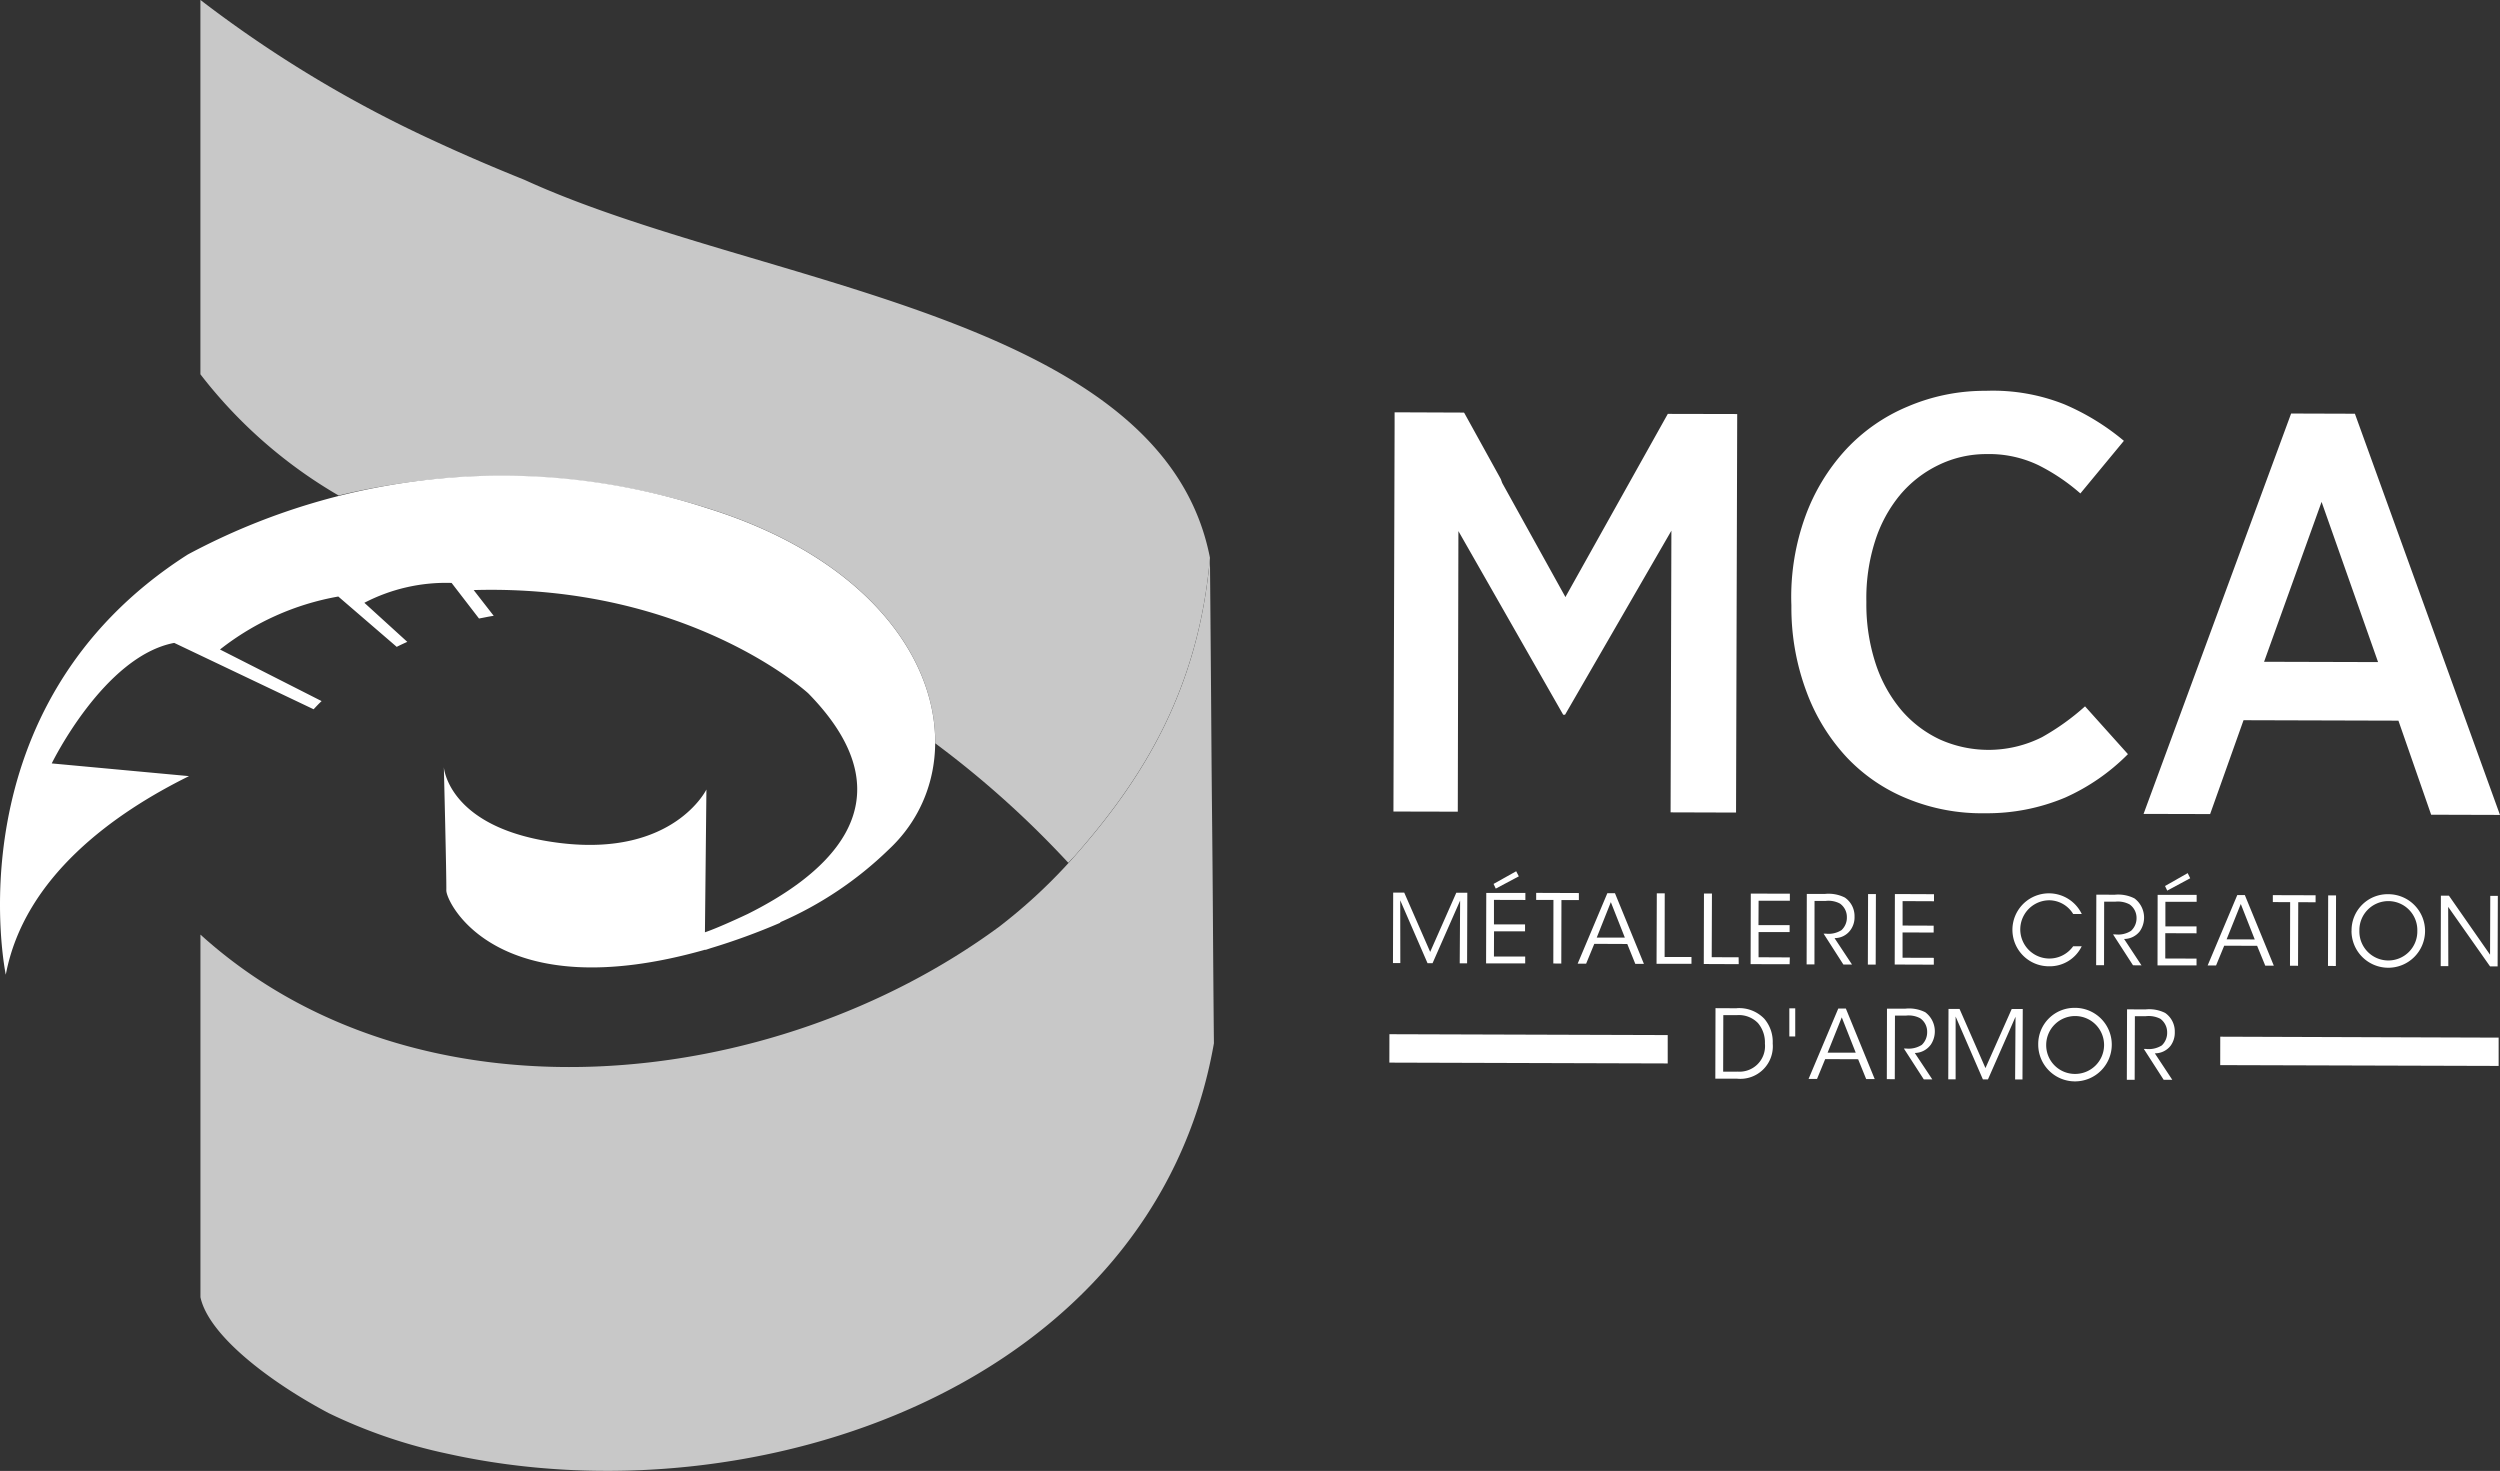 <svg xmlns="http://www.w3.org/2000/svg" width="135.971" height="80" viewBox="0 0 135.971 80"><rect x="0" y="0" width="135.971" height="80" fill="#333333" stroke="none"/><path d="M77.657,75.391c-1.623-.653-3.241-1.344-4.838-2.085a66.166,66.166,0,0,1-12.789-7.7v20.36A25.924,25.924,0,0,0,67.55,92.56a37.2,37.2,0,0,1,20.045.683c8.641,2.689,12.443,8.108,12.4,12.793a52.65,52.65,0,0,1,7.239,6.5c.113-.125.233-.246.347-.372,3.7-4.2,6.723-9.037,7.355-16.2v-.027C112.344,82.648,90.317,81.191,77.657,75.391Z" transform="translate(-49.13 -65.609)" fill="#c8c8c8"/><path d="M115.1,202.961c-.011-1.888-.03-4.018-.052-6.149s-.035-4.255-.049-6.146c-.029-3.785-.062-7.457-.062-7.457-.628,7.157-3.65,12-7.355,16.2a29.017,29.017,0,0,1-4.129,3.855c-12.294,9.037-31.662,11.064-43.421.414V223.4c.447,2.076,3.763,4.6,6.965,6.3a28.133,28.133,0,0,0,6.471,2.212c16.744,3.724,38.428-3.7,41.686-22.328C115.152,209.587,115.124,206.752,115.1,202.961Z" transform="translate(-49.13 -152.847)" fill="#c8c8c8"/><path d="M43.577,172.088l1.089,1.4c-.27.038-.536.1-.8.147L42.376,171.7a9.633,9.633,0,0,0-4.745,1.08l2.335,2.125c-.191.085-.384.174-.575.272l-3.178-2.738a14.46,14.46,0,0,0-6.434,2.881l5.527,2.806c-.151.14-.295.294-.435.445l-7.582-3.61c-3.822.726-6.661,6.555-6.661,6.555l7.467.691c-4.029,1.99-8.959,5.454-9.966,10.8,0,0-3.059-14.582,9.9-22.854a36.134,36.134,0,0,1,28.248-2.517c12.709,3.953,14.96,13.825,9.874,18.563a19.791,19.791,0,0,1-5.908,3.957l.017.023a35.329,35.329,0,0,1-3.8,1.388l-.281.094v-.017c-11.3,3.213-14.1-2.542-14.09-3.225.014-.768-.135-6.7-.135-6.7s.232,3.4,6.368,4.132,7.913-2.916,7.913-2.916l-.081,7.767c.556-.189,1.541-.627,2.331-1,3.629-1.813,9.361-5.786,3.3-11.986C61.791,177.713,55.3,171.75,43.577,172.088Z" transform="translate(-17.814 -139.995)" fill="#fff"/><path d="M317.907,175.614l0-.384-2.127,0-.01,3.833,2.127,0v-.371l-1.7,0,.005-1.374,1.687,0,0-.377-1.691,0,0-1.332Zm-.5-1.562-1.231.689.12.255,1.254-.667Zm8.079,1.2h-.431l-.014,3.835,1.9,0,0-.37-1.461,0Zm-14.977,9.208,15.139.045,0-1.543-15.136-.047Zm4.228-5.4.012-3.838h-.6l-1.42,3.217-1.412-3.227h-.6l-.012,3.834h.4l-.005-3.414,1.486,3.422h.272l1.5-3.408-.022,3.414Zm56.048.167.012-3.836h-.411l-.012,3.2-2.238-3.212H367.7l-.01,3.835h.414l-.008-3.226,2.277,3.237Zm-13.819-13.39,8.424.024,1.78,5.116,3.743.011-7.89-21.82-3.469-.011-8.025,21.776,3.62.009Zm4.245-11.874,3.072,8.713-6.2-.017Zm.776,25.241.01-3.839-.428,0-.01,3.837Zm.852-1.911v0a2,2,0,1,0,2.007-1.993A1.962,1.962,0,0,0,362.842,177.3Zm3.579,0a1.576,1.576,0,1,1-3.151-.008v0a1.576,1.576,0,1,1,3.151.012Zm-46.558,1.78.008-3.453h.948l0-.383-2.323-.009,0,.384.94,0-.007,3.456Zm40.07.12.012-3.459.943.005,0-.381-2.326-.007v.377l.942.005-.009,3.456Zm-45.666-23.642,5.7,9.989.1,0,5.784-10.011-.044,15.32,3.56.011.063-21.675-3.775-.008-5.542,9.913v.041l-.01-.02-.02.02-3.429-6.188c-.029-.07-.052-.14-.078-.215l-1.981-3.587-.026-.035-3.773-.015c0,.237,0,.49,0,.764l-.063,20.949,3.5.008Zm38.552,19.554,1.249-.672-.137-.279-1.232.7Zm-20.527,3.633-1.7-.009,0-1.37h1.689l0-.375-1.694,0,.007-1.33h1.7v-.382l-2.125-.005-.01,3.837,2.122.005ZM321.655,178l1.794.008.436,1.08h.468l-1.574-3.842h-.414l-1.614,3.831.461,0Zm.9-2.269.761,1.929-1.528,0Zm20.375,9.027-1.41-3.219h-.6l-.013,3.831h.4v-3.416l1.484,3.42h.274l1.5-3.409-.022,3.412.4,0,.015-3.834h-.6ZM350,177.487h-.13l1.085,1.679.462.005-.947-1.436a1.086,1.086,0,0,0,.857-.422,1.305,1.305,0,0,0-.292-1.784,1.958,1.958,0,0,0-1.075-.2l-1-.005-.01,3.837h.429l.007-3.454h.606a1.35,1.35,0,0,1,.775.147.893.893,0,0,1,.38.739.926.926,0,0,1-.3.7A1.289,1.289,0,0,1,350,177.487ZM353,183.542a1.207,1.207,0,0,0,.227-.751,1.22,1.22,0,0,0-.524-1.033,1.933,1.933,0,0,0-1.072-.191l-1-.005-.012,3.832h.426l.012-3.46.6,0a1.4,1.4,0,0,1,.786.143.912.912,0,0,1,.369.739.944.944,0,0,1-.289.707,1.333,1.333,0,0,1-.855.194h-.124l1.079,1.678h.468l-.95-1.44A1.08,1.08,0,0,0,353,183.542Zm-4.83-5.411H347.7a1.584,1.584,0,1,1-1.3-2.5,1.536,1.536,0,0,1,1.3.745h.468a1.984,1.984,0,1,0-1.775,2.845A1.931,1.931,0,0,0,348.166,178.131Zm-.357,3.351a1.968,1.968,0,0,0-2.013,1.987v.012a2,2,0,1,0,2.013-2Zm-.008,3.593a1.564,1.564,0,0,1-1.571-1.612v-.005a1.574,1.574,0,1,1,1.571,1.617Zm-18.3-6.343-1.464-.006.013-3.464h-.434l-.01,3.835,1.9.008Zm28.2-.624.443,1.079h.465l-1.576-3.84h-.411l-1.612,3.83h.458l.443-1.076Zm-.888-2.276.759,1.929-1.531-.005Zm-4.529,3.342,2.122,0,0-.371-1.7-.006v-1.376l1.7.006v-.377l-1.694,0,0-1.336,1.7,0v-.377l-2.122,0Zm3.41,5.422,15.143.044,0-1.539-15.141-.051ZM338.694,170.11a10.632,10.632,0,0,0,4.213.787,10.931,10.931,0,0,0,4.348-.848,11.268,11.268,0,0,0,3.424-2.366l-2.333-2.6a13,13,0,0,1-2.34,1.676,6.472,6.472,0,0,1-5.531.137,6.242,6.242,0,0,1-2.108-1.593,7.569,7.569,0,0,1-1.4-2.514,10.353,10.353,0,0,1-.515-3.3l0-.13a10.176,10.176,0,0,1,.473-3.259,7.473,7.473,0,0,1,1.359-2.514,6.306,6.306,0,0,1,2.085-1.623,5.922,5.922,0,0,1,2.608-.6,6.2,6.2,0,0,1,2.845.609,10.724,10.724,0,0,1,2.27,1.532l2.367-2.862a12.944,12.944,0,0,0-3.231-1.983,10.49,10.49,0,0,0-4.279-.737,10.642,10.642,0,0,0-4.264.862,9.67,9.67,0,0,0-3.362,2.35,10.82,10.82,0,0,0-2.186,3.607,12.869,12.869,0,0,0-.769,4.648l.007.221a13.033,13.033,0,0,0,.813,4.654,10.636,10.636,0,0,0,2.186,3.58A9.361,9.361,0,0,0,338.694,170.11Zm-6.431,12.927h.321l0-1.529-.321,0Zm7.868-7.354,0-.383-2.127-.009-.01,3.834,2.127.008v-.372l-1.7-.005V177.38l1.692.006v-.375l-1.69-.006,0-1.329Zm-.188,7.821a1.3,1.3,0,0,0-.287-1.784,1.965,1.965,0,0,0-1.082-.195l-1,0-.009,3.833.433.006.01-3.461h.6a1.324,1.324,0,0,1,.771.144.883.883,0,0,1,.38.739.944.944,0,0,1-.291.708,1.33,1.33,0,0,1-.855.2h-.12l1.083,1.678.463,0-.953-1.436A1.09,1.09,0,0,0,339.943,183.5Zm-10.547-2-1.148-.006-.01,3.834,1.163,0a1.768,1.768,0,0,0,1.958-1.915,1.932,1.932,0,0,0-.456-1.341A1.892,1.892,0,0,0,329.4,181.5Zm.029,3.448h-.761l.008-3.076h.764a1.446,1.446,0,0,1,1.119.431,1.631,1.631,0,0,1,.38,1.12A1.389,1.389,0,0,1,329.425,184.948Zm4.209-9.287h.61a1.334,1.334,0,0,1,.771.144.89.89,0,0,1,.377.744.923.923,0,0,1-.291.7,1.306,1.306,0,0,1-.855.193h-.12l1.077,1.68h.47l-.952-1.438a1.056,1.056,0,0,0,.855-.421,1.179,1.179,0,0,0,.233-.753,1.222,1.222,0,0,0-.524-1.03,1.956,1.956,0,0,0-1.072-.2h-1l-.01,3.834h.426Zm2.9,3.463h.426l.012-3.834-.426,0Zm-1.608,2.389-1.616,3.829h.46l.443-1.077,1.792.007.438,1.079h.464l-1.569-3.835Zm-.58,2.4.769-1.919.759,1.92Z" transform="translate(-234.944 -126.666)" fill="#fff"/></svg>